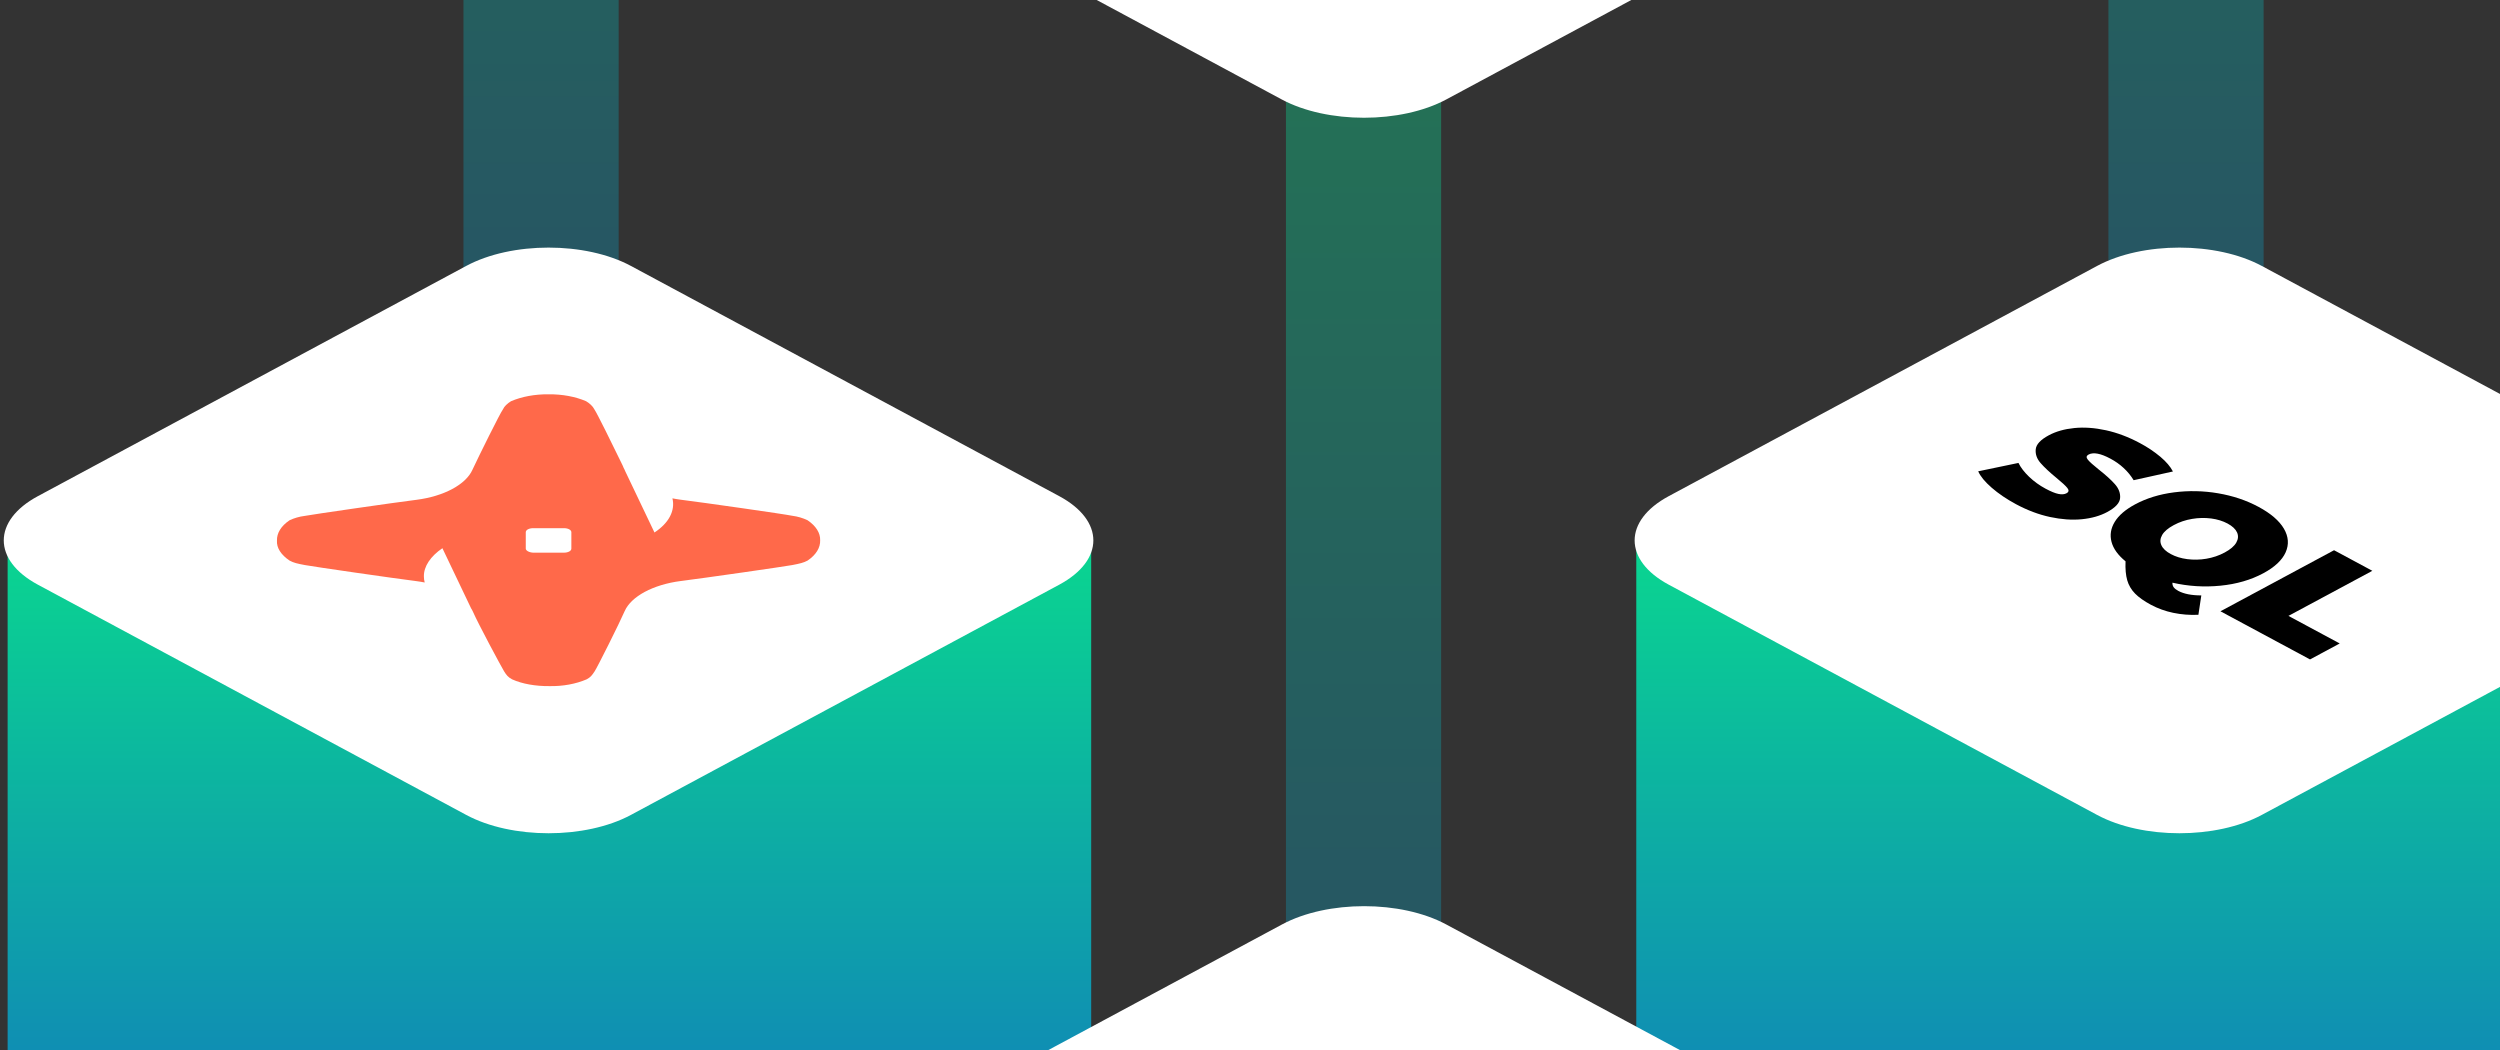 <svg width="307" height="129" viewBox="0 0 307 129" fill="none" xmlns="http://www.w3.org/2000/svg">
<rect x="0" y="0" width="307" height="129" fill="#333333" stroke="none"/>
<g clip-path="url(#clip0_1851_13432)">
<path opacity="0.8" fill-rule="evenodd" clip-rule="evenodd" d="M133.997 66.261H0.936V129.03H133.997V66.261Z" fill="url(#paint0_linear_1851_13432)"/>
<path opacity="0.8" fill-rule="evenodd" clip-rule="evenodd" d="M333.997 66.261H200.936V129.03H333.997V66.261Z" fill="url(#paint1_linear_1851_13432)"/>
<path opacity="0.3" fill-rule="evenodd" clip-rule="evenodd" d="M176.971 11.594H157.914V119.198H176.971V11.594Z" fill="url(#paint2_linear_1851_13432)"/>
<path opacity="0.3" fill-rule="evenodd" clip-rule="evenodd" d="M75.971 -72.615H56.914V34.99H75.971V-72.615Z" fill="url(#paint3_linear_1851_13432)"/>
<path opacity="0.3" fill-rule="evenodd" clip-rule="evenodd" d="M277.971 -72.615H258.914V34.99H277.971V-72.615Z" fill="url(#paint4_linear_1851_13432)"/>
<path d="M157.433 180.714L105.009 152.536C99.442 149.543 99.442 144.691 105.009 141.698L157.433 113.522C163 110.529 172.028 110.529 177.595 113.522L230.019 141.698C235.586 144.691 235.586 149.543 230.019 152.536L177.595 180.714C172.028 183.707 163 183.707 157.433 180.714Z" fill="white"/>
<path d="M257.52 100.071L204.923 71.8C199.337 68.797 199.337 63.929 204.923 60.927L257.52 32.657C263.106 29.654 272.164 29.654 277.749 32.657L330.346 60.927C335.932 63.929 335.932 68.797 330.346 71.8L277.749 100.071C272.164 103.074 263.106 103.074 257.52 100.071Z" fill="white"/>
<path d="M57.25 100.071L4.653 71.8C-0.934 68.797 -0.934 63.929 4.653 60.927L57.25 32.657C62.836 29.654 71.893 29.654 77.479 32.657L130.075 60.927C135.661 63.929 135.661 68.797 130.075 71.8L77.479 100.071C71.893 103.074 62.836 103.074 57.25 100.071Z" fill="white"/>
<path d="M65.487 67.868H69.241C69.767 67.868 70.163 67.655 70.163 67.372V65.355C70.163 65.072 69.767 64.859 69.241 64.859H65.487C64.961 64.859 64.565 65.072 64.565 65.355V67.372C64.565 67.62 64.994 67.85 65.487 67.868ZM100.715 66.345C100.748 67.248 100.221 68.133 99.168 68.841C98.674 69.106 98.213 69.212 97.291 69.389C96.369 69.566 86.393 71 83.562 71.354C81.916 71.566 80.369 72.044 79.183 72.681C77.966 73.336 77.109 74.15 76.715 75.034C76.055 76.556 73.356 81.936 73.027 82.432C72.697 82.927 72.533 83.157 72.039 83.423C70.722 83.989 69.109 84.29 67.463 84.254C65.784 84.272 64.137 83.989 62.886 83.423C62.392 83.157 62.195 82.909 61.899 82.432C61.602 81.954 58.705 76.574 58.047 75.053C57.981 74.946 57.948 74.823 57.849 74.698L54.327 67.319C52.878 68.31 52.022 69.549 52.054 70.805C52.054 71.053 52.088 71.283 52.153 71.531C51.857 71.478 51.528 71.407 51.199 71.372C48.367 71.018 38.359 69.566 37.437 69.389C36.515 69.212 36.087 69.124 35.56 68.841C34.507 68.133 33.947 67.266 34.012 66.381C33.98 65.478 34.507 64.594 35.56 63.886C36.136 63.617 36.76 63.437 37.404 63.355C38.326 63.179 48.335 61.727 51.166 61.373C52.812 61.161 54.327 60.701 55.545 60.046C56.762 59.391 57.619 58.577 58.013 57.693C58.738 56.135 61.405 50.737 61.767 50.26C61.931 49.888 62.294 49.552 62.755 49.269C64.072 48.703 65.685 48.402 67.364 48.42C69.043 48.402 70.656 48.703 71.973 49.269C72.434 49.552 72.797 49.888 72.994 50.278C73.29 50.684 75.232 54.631 76.254 56.737L76.484 57.214C76.55 57.392 76.615 57.533 76.681 57.64L76.78 57.869L80.369 65.391C82.146 64.222 82.936 62.7 82.574 61.196C82.871 61.249 83.2 61.32 83.529 61.356C86.361 61.709 96.402 63.143 97.291 63.337C97.947 63.421 98.582 63.607 99.168 63.886C100.188 64.576 100.748 65.443 100.715 66.345Z" fill="#FF694A"/>
<path d="M244.578 59.89C243.741 59.162 243.19 58.491 242.924 57.876L247.867 56.848C248.144 57.412 248.58 57.977 249.171 58.546C249.765 59.116 250.445 59.608 251.192 60.007C251.843 60.357 252.372 60.574 252.777 60.655C253.182 60.737 253.51 60.712 253.763 60.575C254.055 60.419 254.092 60.204 253.873 59.927C253.654 59.652 253.212 59.243 252.549 58.7C251.698 58.002 251.044 57.389 250.586 56.865C250.127 56.339 249.928 55.776 249.988 55.171C250.048 54.569 250.583 53.995 251.592 53.453C252.469 52.982 253.51 52.686 254.722 52.564C255.93 52.443 257.226 52.534 258.614 52.837C260.004 53.142 261.395 53.668 262.79 54.417C263.693 54.895 264.535 55.459 265.302 56.099C266.018 56.705 266.529 57.306 266.836 57.898L262.012 58.969C261.347 57.873 260.362 56.959 259.163 56.324C257.955 55.674 257.057 55.506 256.474 55.82C256.195 55.97 256.166 56.179 256.385 56.447C256.603 56.714 257.043 57.112 257.708 57.641C258.572 58.32 259.24 58.924 259.711 59.456C260.182 59.989 260.395 60.557 260.349 61.16C260.303 61.763 259.774 62.335 258.764 62.878C257.889 63.349 256.849 63.644 255.647 63.762C254.445 63.879 253.146 63.788 251.751 63.489C250.356 63.189 248.962 62.664 247.566 61.915C246.411 61.293 245.415 60.618 244.578 59.89Z" fill="black"/>
<path d="M271.537 63.67C270.759 63.571 269.967 63.587 269.195 63.72C268.396 63.85 267.63 64.109 266.934 64.485C266.229 64.864 265.756 65.269 265.51 65.7C265.263 66.133 265.234 66.552 265.421 66.958C265.605 67.366 265.991 67.727 266.575 68.04C267.159 68.355 267.83 68.562 268.589 68.661C269.367 68.761 270.157 68.745 270.929 68.614C271.728 68.482 272.495 68.223 273.191 67.848C273.894 67.469 274.37 67.064 274.615 66.632C274.861 66.2 274.892 65.78 274.706 65.374C274.519 64.967 274.133 64.606 273.55 64.292C272.966 63.978 272.294 63.771 271.537 63.67ZM269.964 75.495C268.924 75.547 267.88 75.466 266.865 75.254C265.9 75.052 264.976 74.718 264.125 74.263C263.288 73.813 262.641 73.354 262.183 72.888C261.725 72.42 261.397 71.862 261.225 71.26C261.047 70.641 260.977 69.864 261.016 68.93C260.087 68.172 259.512 67.375 259.293 66.535C259.073 65.696 259.207 64.879 259.691 64.083C260.177 63.287 261.01 62.57 262.191 61.935C263.587 61.185 265.177 60.694 266.964 60.462C268.762 60.231 270.591 60.269 272.375 60.575C274.194 60.883 275.853 61.439 277.355 62.246C278.856 63.053 279.892 63.946 280.466 64.924C281.036 65.902 281.104 66.871 280.673 67.832C280.241 68.792 279.329 69.647 277.934 70.396C276.406 71.218 274.648 71.727 272.662 71.923C270.678 72.12 268.716 71.996 266.776 71.553C266.762 71.775 266.815 71.963 266.934 72.122C267.054 72.278 267.24 72.425 267.493 72.561C268.182 72.931 269.127 73.117 270.321 73.117L269.964 75.495Z" fill="black"/>
<path d="M286.621 67.568L291.323 70.096L281.021 75.632L287.318 79.018L283.671 80.978L272.672 75.066L286.621 67.568Z" fill="black"/>
<path d="M157.385 12.207L104.789 -16.064C99.202 -19.067 99.202 -23.935 104.789 -26.938L157.385 -55.208C162.972 -58.21 172.029 -58.21 177.614 -55.208L230.211 -26.938C235.797 -23.935 235.797 -19.067 230.211 -16.064L177.614 12.207C172.029 15.21 162.972 15.21 157.385 12.207Z" fill="white"/>
</g>
<defs>
<linearGradient id="paint0_linear_1851_13432" x1="67.466" y1="66.261" x2="67.466" y2="217.148" gradientUnits="userSpaceOnUse">
<stop stop-color="#00FFA7"/>
<stop offset="0.83" stop-color="#0D4DFF"/>
<stop offset="1" stop-color="#0D4DFF"/>
</linearGradient>
<linearGradient id="paint1_linear_1851_13432" x1="267.466" y1="66.261" x2="267.466" y2="217.148" gradientUnits="userSpaceOnUse">
<stop stop-color="#00FFA7"/>
<stop offset="0.83" stop-color="#0D4DFF"/>
<stop offset="1" stop-color="#0D4DFF"/>
</linearGradient>
<linearGradient id="paint2_linear_1851_13432" x1="167.442" y1="11.594" x2="167.442" y2="270.258" gradientUnits="userSpaceOnUse">
<stop stop-color="#00FFA7"/>
<stop offset="0.83" stop-color="#0D4DFF"/>
<stop offset="1" stop-color="#0D4DFF"/>
</linearGradient>
<linearGradient id="paint3_linear_1851_13432" x1="66.442" y1="-72.615" x2="66.442" y2="186.049" gradientUnits="userSpaceOnUse">
<stop stop-color="#00FFA7"/>
<stop offset="0.83" stop-color="#0D4DFF"/>
<stop offset="1" stop-color="#0D4DFF"/>
</linearGradient>
<linearGradient id="paint4_linear_1851_13432" x1="268.442" y1="-72.615" x2="268.442" y2="186.049" gradientUnits="userSpaceOnUse">
<stop stop-color="#00FFA7"/>
<stop offset="0.83" stop-color="#0D4DFF"/>
<stop offset="1" stop-color="#0D4DFF"/>
</linearGradient>
<clipPath id="clip0_1851_13432">
<rect width="307" height="129" fill="white"/>
</clipPath>
</defs>
</svg>
